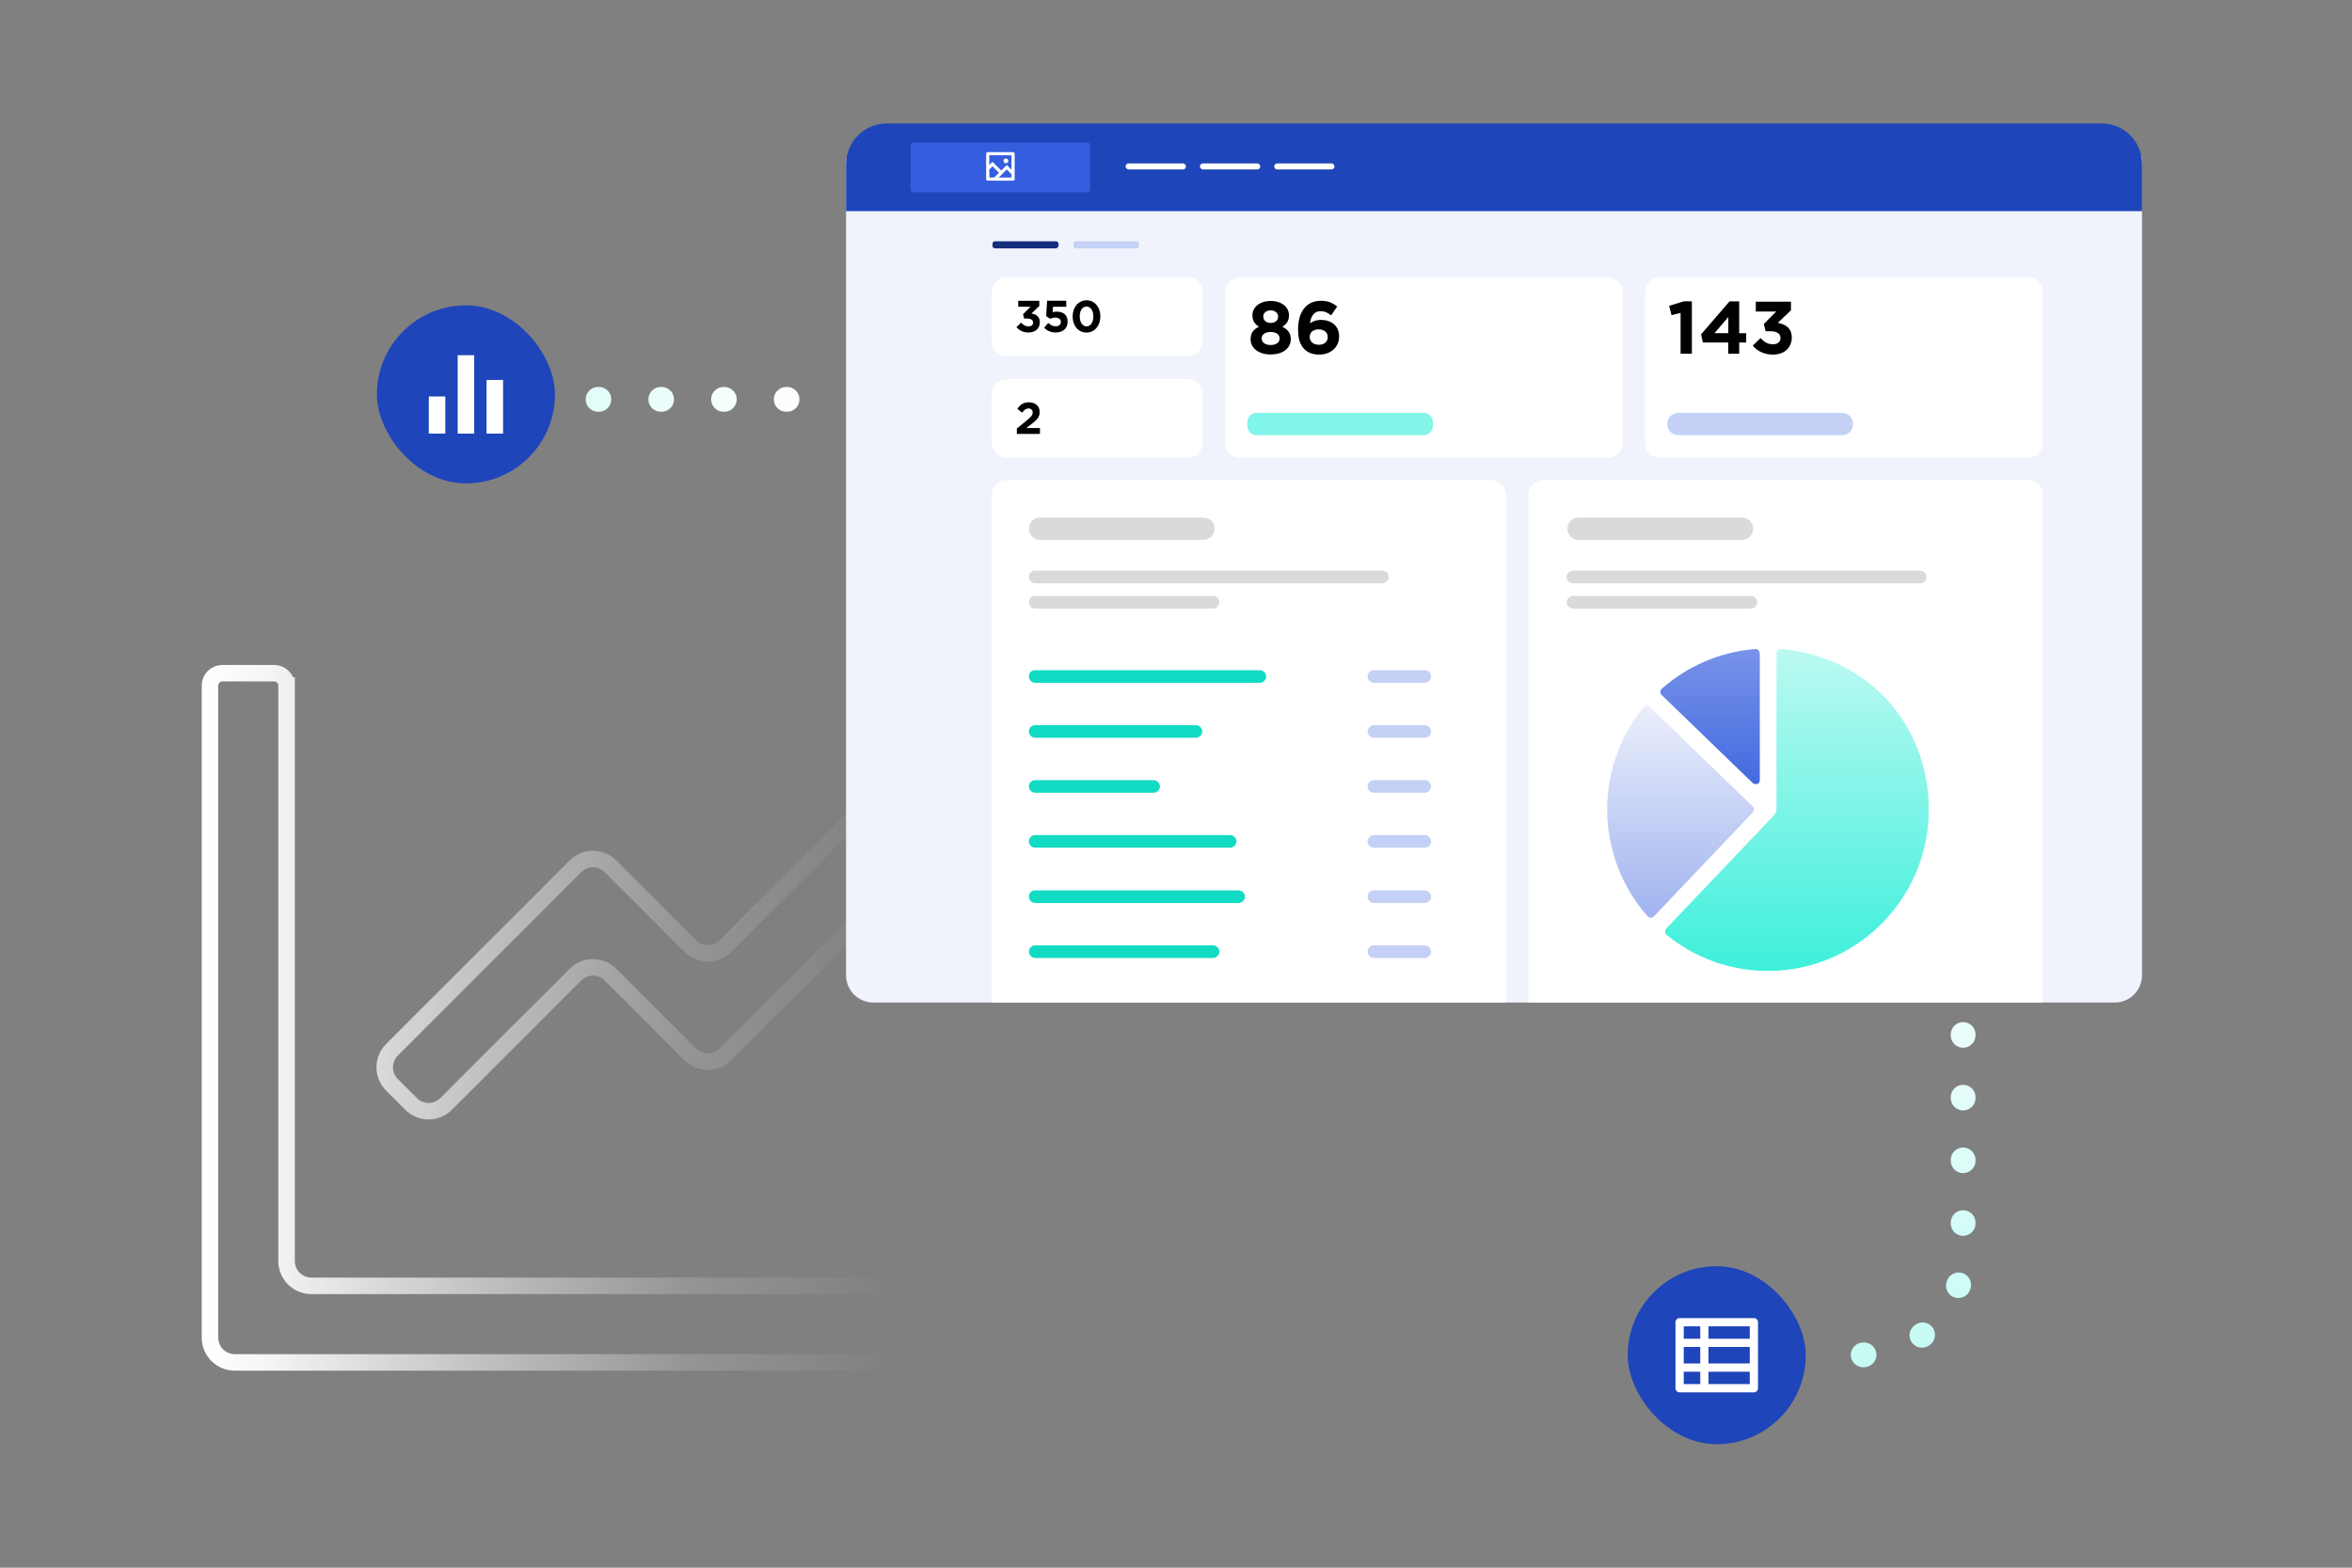 <?xml version="1.0" encoding="UTF-8"?>
<svg xmlns="http://www.w3.org/2000/svg" xmlns:xlink="http://www.w3.org/1999/xlink" id="Calque_1" data-name="Calque 1" viewBox="0 0 570 380">
  <rect x="0" y="0" width="570" height="380" fill="#808080" stroke="none"/>
  <defs>
    <style>
      .cls-1 {
        fill: #1e45b9;
      }

      .cls-1, .cls-2, .cls-3, .cls-4, .cls-5, .cls-6, .cls-7, .cls-8, .cls-9, .cls-10, .cls-11, .cls-12, .cls-13, .cls-14 {
        stroke-width: 0px;
      }

      .cls-2, .cls-15, .cls-16, .cls-17 {
        fill: none;
      }

      .cls-3 {
        fill: #c4d0f5;
      }

      .cls-4 {
        fill: #345edd;
      }

      .cls-15 {
        stroke: url(#Dégradé_sans_nom_6);
        stroke-width: 4px;
      }

      .cls-15, .cls-16, .cls-17 {
        stroke-miterlimit: 10;
      }

      .cls-16 {
        stroke: url(#Dégradé_sans_nom_38);
      }

      .cls-16, .cls-17 {
        stroke-dasharray: 0 0 .2 15;
        stroke-linecap: round;
        stroke-width: 6px;
      }

      .cls-17 {
        stroke: url(#Dégradé_sans_nom_56);
      }

      .cls-5 {
        fill: #142e7b;
      }

      .cls-6 {
        fill: #000;
      }

      .cls-7 {
        fill: #81f5e7;
      }

      .cls-8 {
        fill: #11dbc3;
      }

      .cls-9 {
        fill: #f0f3fc;
      }

      .cls-18 {
        isolation: isolate;
      }

      .cls-10 {
        fill: #fff;
      }

      .cls-11 {
        fill: #dadada;
      }

      .cls-12 {
        fill: url(#Dégradé_sans_nom_41);
      }

      .cls-13 {
        fill: url(#Dégradé_sans_nom_40);
      }

      .cls-14 {
        fill: url(#Dégradé_sans_nom_34);
      }
    </style>
    <linearGradient id="Dégradé_sans_nom_38" data-name="Dégradé sans nom 38" x1="-240.24" y1="-915.86" x2="-240.24" y2="-786" gradientTransform="translate(673.04 1117.5)" gradientUnits="userSpaceOnUse">
      <stop offset="0" stop-color="#fff"></stop>
      <stop offset="1" stop-color="#c5fbf4"></stop>
    </linearGradient>
    <linearGradient id="Dégradé_sans_nom_56" data-name="Dégradé sans nom 56" x1="-1414.37" y1="-757.57" x2="-1321.24" y2="-757.57" gradientTransform="translate(-1220.63 -660.78) rotate(-180)" gradientUnits="userSpaceOnUse">
      <stop offset="0" stop-color="#fff"></stop>
      <stop offset="1" stop-color="#c5fbf4"></stop>
    </linearGradient>
    <linearGradient id="Dégradé_sans_nom_6" data-name="Dégradé sans nom 6" x1="48.89" y1="246.71" x2="226.1" y2="246.71" gradientUnits="userSpaceOnUse">
      <stop offset="0" stop-color="#fff"></stop>
      <stop offset=".09" stop-color="rgba(255, 255, 255, .96)" stop-opacity=".96"></stop>
      <stop offset=".24" stop-color="rgba(255, 255, 255, .84)" stop-opacity=".84"></stop>
      <stop offset=".44" stop-color="rgba(255, 255, 255, .66)" stop-opacity=".66"></stop>
      <stop offset=".67" stop-color="rgba(255, 255, 255, .4)" stop-opacity=".4"></stop>
      <stop offset=".94" stop-color="rgba(255, 255, 255, .07)" stop-opacity=".07"></stop>
      <stop offset="1" stop-color="#fff" stop-opacity="0"></stop>
    </linearGradient>
    <linearGradient id="Dégradé_sans_nom_41" data-name="Dégradé sans nom 41" x1="435.48" y1="236.63" x2="435.48" y2="150.47" gradientUnits="userSpaceOnUse">
      <stop offset="0" stop-color="#3befdb"></stop>
      <stop offset="1" stop-color="#c6faf4"></stop>
    </linearGradient>
    <linearGradient id="Dégradé_sans_nom_34" data-name="Dégradé sans nom 34" x1="407.26" y1="167.56" x2="407.26" y2="248.8" gradientUnits="userSpaceOnUse">
      <stop offset="0" stop-color="#f0f3fc"></stop>
      <stop offset=".98" stop-color="#7d97e9"></stop>
    </linearGradient>
    <linearGradient id="Dégradé_sans_nom_40" data-name="Dégradé sans nom 40" x1="414.42" y1="154.08" x2="414.42" y2="199.47" gradientUnits="userSpaceOnUse">
      <stop offset="0" stop-color="#7d97e9"></stop>
      <stop offset="1" stop-color="#345edd"></stop>
    </linearGradient>
  </defs>
  <path class="cls-16" d="M389.83,204.64h61.59c13.44,0,24.34,10.9,24.34,24.34v75.17c0,13.44-10.35,24.34-26.3,24.34"></path>
  <line class="cls-17" x1="190.74" y1="96.8" x2="103.61" y2="96.8"></line>
  <rect class="cls-1" x="394.47" y="306.92" width="43.15" height="43.15" rx="21.58" ry="21.58"></rect>
  <path class="cls-10" d="M407.05,319.5c-.55,0-1,.45-1,1v16c0,.55.45,1,1,1h18c.55,0,1-.45,1-1v-16c0-.55-.45-1-1-1h-18ZM412.05,321.5v3h-4v-3h4ZM408.05,330.5v-4h4v4h-4ZM408.05,332.5h4v3h-4v-3ZM414.05,332.5h10v3h-10v-3ZM424.05,330.5h-10v-4h10v4ZM424.05,321.5v3h-10v-3h10Z"></path>
  <rect class="cls-1" x="91.34" y="74.02" width="43.15" height="43.15" rx="21.58" ry="21.58"></rect>
  <path class="cls-10" d="M103.92,96.1h4v9h-4v-9ZM117.92,92.1h4v13h-4v-13ZM110.92,86.1h4v19h-4v-19Z"></path>
  <path class="cls-15" d="M69.45,166.18v139.5c0,3.31,2.69,6,6,6h139.5c1.66,0,3,1.34,3,3v12.56c0,1.66-1.34,3-3,3H56.89c-3.31,0-6-2.69-6-6v-158.06c0-1.66,1.34-3,3-3h12.56c1.66,0,3,1.34,3,3ZM212.09,194.44l11.72,11.72c.39.39.39,1.02,0,1.41l-48.02,48.02c-2.34,2.34-6.14,2.34-8.48,0l-19.36-19.35c-2.34-2.34-6.14-2.34-8.48,0l-31.36,31.35c-2.34,2.34-6.14,2.34-8.48,0l-4.64-4.64c-2.34-2.34-2.34-6.14,0-8.49l44.48-44.48c2.34-2.34,6.14-2.34,8.48,0l19.36,19.35c2.34,2.34,6.14,2.34,8.48,0l34.9-34.89c.39-.39,1.02-.39,1.41,0Z"></path>
  <g>
    <path class="cls-9" d="M214.13,34.51l292.77,1.94c3.63,0,12.21-1.47,12.21,2.15v197.82c0,3.63-2.97,6.59-6.59,6.59H211.63c-3.63,0-6.59-2.97-6.59-6.59V38.6c3.19-3.41,5.47-4.09,9.09-4.09Z"></path>
    <path class="cls-5" d="M255.91,60.2h-14.76c-.36,0-.63-.27-.63-.63v-.45c0-.36.27-.63.54-.63h14.85c.36,0,.63.27.63.63v.45c-.09.36-.36.63-.63.63Z"></path>
    <path class="cls-3" d="M275.44,60.2h-14.76c-.36,0-.54-.27-.54-.63v-.45c0-.36.27-.63.54-.63h14.76c.36,0,.54.27.54.63v.45c.09.36-.18.63-.54.63Z"></path>
    <path class="cls-10" d="M287.87,86.31h-43.92c-1.98,0-3.6-1.62-3.6-3.6v-11.88c0-1.98,1.62-3.6,3.6-3.6h43.92c1.98,0,3.6,1.62,3.6,3.6v11.88c0,1.98-1.62,3.6-3.6,3.6Z"></path>
    <path class="cls-10" d="M389.67,110.97h-89.2c-1.98,0-3.6-1.62-3.6-3.6v-36.54c0-1.98,1.62-3.6,3.6-3.6h89.2c1.98,0,3.6,1.62,3.6,3.6v36.63c0,1.89-1.62,3.51-3.6,3.51Z"></path>
    <path class="cls-10" d="M365,243.01h-124.66v-123.04c0-1.98,1.62-3.6,3.6-3.6h117.46c1.98,0,3.6,1.62,3.6,3.6v123.04Z"></path>
    <path class="cls-10" d="M495.07,243.01h-124.66v-123.04c0-1.98,1.62-3.6,3.6-3.6h117.46c1.98,0,3.6,1.62,3.6,3.6v123.04Z"></path>
    <path class="cls-10" d="M491.46,110.97h-89.2c-1.98,0-3.6-1.62-3.6-3.6v-36.54c0-1.98,1.62-3.6,3.6-3.6h89.2c1.98,0,3.6,1.62,3.6,3.6v36.63c0,1.89-1.62,3.51-3.6,3.51Z"></path>
    <rect class="cls-2" x="245.92" y="72.62" width="35.28" height="11.43"></rect>
    <g class="cls-18">
      <path class="cls-6" d="M246.32,79.3l1.15-1.09c.52.58,1.06.91,1.83.91.63,0,1.07-.36,1.07-.92v-.02c0-.62-.55-.96-1.48-.96h-.69l-.26-1.06,1.8-1.82h-2.97v-1.43h5.11v1.25l-1.91,1.83c1.03.17,2.03.71,2.03,2.12v.02c0,1.43-1.04,2.47-2.72,2.47-1.36,0-2.3-.54-2.95-1.31Z"></path>
      <path class="cls-6" d="M253.03,79.47l1.01-1.2c.57.52,1.13.82,1.8.82.78,0,1.26-.38,1.26-1.05v-.02c0-.65-.55-1.03-1.34-1.03-.48,0-.91.13-1.26.28l-.96-.64.22-3.73h4.65v1.46h-3.22l-.09,1.31c.3-.08.57-.13.99-.13,1.47,0,2.65.71,2.65,2.42v.02c0,1.6-1.13,2.61-2.87,2.61-1.21,0-2.1-.43-2.83-1.13Z"></path>
      <path class="cls-6" d="M259.95,76.72v-.02c0-2.19,1.36-3.91,3.37-3.91s3.35,1.7,3.35,3.89v.02c0,2.19-1.35,3.91-3.37,3.91s-3.35-1.7-3.35-3.89ZM264.97,76.72v-.02c0-1.37-.67-2.41-1.66-2.41s-1.64,1-1.64,2.39v.02c0,1.38.66,2.41,1.66,2.41s1.64-1.02,1.64-2.39Z"></path>
    </g>
    <rect class="cls-2" x="302.27" y="72.62" width="49.77" height="24.66"></rect>
    <g class="cls-18">
      <path class="cls-6" d="M303.08,82.28v-.04c0-1.53.7-2.43,2.04-3.04-.97-.59-1.6-1.4-1.6-2.75v-.04c0-1.93,1.76-3.46,4.43-3.46s4.43,1.51,4.43,3.46v.04c0,1.35-.63,2.16-1.6,2.75,1.28.67,2.03,1.48,2.03,2.97v.04c0,2.34-2.07,3.71-4.86,3.71s-4.86-1.44-4.86-3.64ZM310.12,82.06v-.04c0-.97-.92-1.55-2.18-1.55s-2.18.58-2.18,1.55v.04c0,.86.81,1.57,2.18,1.57s2.18-.68,2.18-1.57ZM309.75,76.75v-.04c0-.77-.67-1.48-1.8-1.48s-1.8.68-1.8,1.46v.04c0,.88.7,1.55,1.8,1.55s1.8-.65,1.8-1.53Z"></path>
      <path class="cls-6" d="M316.08,84.6c-.92-.92-1.49-2.27-1.49-4.77v-.04c0-3.89,1.76-6.88,5.53-6.88,1.71,0,2.83.5,3.94,1.39l-1.46,2.14c-.83-.63-1.49-1.01-2.57-1.01-1.89,0-2.45,1.82-2.54,2.92.67-.45,1.46-.81,2.61-.81,2.5,0,4.43,1.39,4.43,4.01v.04c0,2.58-2.07,4.36-4.81,4.36-1.64,0-2.75-.47-3.64-1.35ZM321.77,81.72v-.04c0-1.06-.83-1.84-2.2-1.84s-2.16.76-2.16,1.82v.04c0,1.06.83,1.87,2.2,1.87s2.16-.77,2.16-1.86Z"></path>
    </g>
    <rect class="cls-2" x="404.07" y="72.62" width="49.77" height="24.66"></rect>
    <g class="cls-18">
      <path class="cls-6" d="M407.29,75.85l-2.2.54-.58-2.27,3.62-1.08h1.89v12.69h-2.74v-9.88Z"></path>
      <path class="cls-6" d="M418.85,83.02h-6.16l-.45-1.96,6.91-8.01h2.34v7.72h1.69v2.25h-1.69v2.72h-2.65v-2.72ZM418.85,80.76v-3.92l-3.35,3.92h3.35Z"></path>
      <path class="cls-6" d="M424.77,83.77l1.91-1.82c.86.97,1.76,1.51,3.04,1.51,1.04,0,1.78-.59,1.78-1.53v-.04c0-1.03-.92-1.6-2.47-1.6h-1.15l-.43-1.76,3.01-3.02h-4.95v-2.38h8.52v2.09l-3.19,3.04c1.71.29,3.39,1.19,3.39,3.53v.04c0,2.38-1.73,4.12-4.54,4.12-2.27,0-3.83-.9-4.92-2.18Z"></path>
    </g>
    <path class="cls-10" d="M287.87,110.97h-43.92c-1.98,0-3.6-1.62-3.6-3.6v-11.88c0-1.98,1.62-3.6,3.6-3.6h43.92c1.98,0,3.6,1.62,3.6,3.6v11.88c0,1.98-1.62,3.6-3.6,3.6Z"></path>
    <rect class="cls-2" x="245.92" y="97.29" width="35.28" height="11.43"></rect>
    <g class="cls-18">
      <path class="cls-6" d="M246.44,103.86l2.52-2.06c.94-.78,1.31-1.19,1.31-1.81s-.42-.98-1.02-.98-.98.32-1.54,1.02l-1.17-.94c.75-1.02,1.47-1.57,2.82-1.57,1.57,0,2.6.92,2.6,2.33v.02c0,1.26-.65,1.89-1.99,2.93l-1.23.95h3.29v1.44h-5.6v-1.32Z"></path>
    </g>
    <path class="cls-7" d="M345.02,105.48h-40.5c-1.26,0-2.25-.99-2.25-2.25v-.9c0-1.26.99-2.25,2.25-2.25h40.5c1.26,0,2.25.99,2.25,2.25v.9c0,1.26-.99,2.25-2.25,2.25Z"></path>
    <path class="cls-3" d="M446.37,105.48h-39.6c-1.53,0-2.7-1.17-2.7-2.7h0c0-1.53,1.17-2.7,2.7-2.7h39.6c1.53,0,2.7,1.17,2.7,2.7h0c0,1.53-1.17,2.7-2.7,2.7Z"></path>
    <g>
      <path class="cls-11" d="M250.87,138.33h84.16c.81,0,1.53.72,1.53,1.53h0c0,.81-.72,1.53-1.53,1.53h-84.16c-.81,0-1.53-.72-1.53-1.53h0c0-.9.63-1.53,1.53-1.53Z"></path>
      <path class="cls-11" d="M250.87,144.45h43.11c.81,0,1.53.72,1.53,1.53h0c0,.81-.72,1.53-1.53,1.53h-43.11c-.81,0-1.53-.72-1.53-1.53h0c0-.81.63-1.53,1.53-1.53Z"></path>
      <path class="cls-8" d="M250.87,162.45h54.46c.81,0,1.53.72,1.53,1.53h0c0,.81-.72,1.53-1.53,1.53h-54.46c-.81,0-1.53-.72-1.53-1.53h0c0-.9.63-1.53,1.53-1.53Z"></path>
      <path class="cls-3" d="M332.96,162.45h12.33c.81,0,1.53.72,1.53,1.53h0c0,.81-.72,1.53-1.53,1.53h-12.33c-.81,0-1.53-.72-1.53-1.53h0c0-.9.72-1.53,1.53-1.53Z"></path>
      <path class="cls-8" d="M250.87,175.77h38.97c.81,0,1.53.72,1.53,1.53h0c0,.81-.72,1.53-1.53,1.53h-38.97c-.81,0-1.53-.72-1.53-1.53h0c0-.81.63-1.53,1.53-1.53Z"></path>
      <path class="cls-3" d="M332.96,175.77h12.33c.81,0,1.53.72,1.53,1.53h0c0,.81-.72,1.53-1.53,1.53h-12.33c-.81,0-1.53-.72-1.53-1.53h0c0-.81.72-1.53,1.53-1.53Z"></path>
      <path class="cls-8" d="M250.87,189.1h28.71c.81,0,1.53.72,1.53,1.53h0c0,.81-.72,1.53-1.53,1.53h-28.71c-.81,0-1.53-.72-1.53-1.53h0c0-.81.63-1.53,1.53-1.53Z"></path>
      <path class="cls-3" d="M332.96,189.1h12.33c.81,0,1.53.72,1.53,1.53h0c0,.81-.72,1.53-1.53,1.53h-12.33c-.81,0-1.53-.72-1.53-1.53h0c0-.81.72-1.53,1.53-1.53Z"></path>
      <path class="cls-8" d="M250.87,202.42h47.25c.81,0,1.53.72,1.53,1.53h0c0,.81-.72,1.53-1.53,1.53h-47.25c-.81,0-1.53-.72-1.53-1.53h0c0-.81.63-1.53,1.53-1.53Z"></path>
      <path class="cls-3" d="M332.96,202.42h12.33c.81,0,1.53.72,1.53,1.53h0c0,.81-.72,1.53-1.53,1.53h-12.33c-.81,0-1.53-.72-1.53-1.53h0c0-.81.72-1.53,1.53-1.53Z"></path>
      <path class="cls-8" d="M250.87,215.83h49.32c.81,0,1.53.72,1.53,1.53h0c0,.81-.72,1.53-1.53,1.53h-49.32c-.81,0-1.53-.72-1.53-1.53h0c0-.9.63-1.53,1.53-1.53Z"></path>
      <path class="cls-3" d="M332.96,215.83h12.33c.81,0,1.53.72,1.53,1.53h0c0,.81-.72,1.53-1.53,1.53h-12.33c-.81,0-1.53-.72-1.53-1.53h0c0-.9.72-1.53,1.53-1.53Z"></path>
      <path class="cls-8" d="M250.87,229.15h43.11c.81,0,1.53.72,1.53,1.53h0c0,.81-.72,1.53-1.53,1.53h-43.11c-.81,0-1.53-.72-1.53-1.53h0c0-.81.63-1.53,1.53-1.53Z"></path>
      <path class="cls-3" d="M332.96,229.15h12.33c.81,0,1.53.72,1.53,1.53h0c0,.81-.72,1.53-1.53,1.53h-12.33c-.81,0-1.53-.72-1.53-1.53h0c0-.81.72-1.53,1.53-1.53Z"></path>
      <g>
        <path class="cls-11" d="M381.2,138.33h84.16c.81,0,1.53.72,1.53,1.53h0c0,.81-.72,1.53-1.53,1.53h-84.16c-.81,0-1.53-.72-1.53-1.53h0c0-.9.72-1.53,1.53-1.53Z"></path>
        <path class="cls-11" d="M381.2,144.45h43.11c.81,0,1.53.72,1.53,1.53h0c0,.81-.72,1.53-1.53,1.53h-43.11c-.81,0-1.53-.72-1.53-1.53h0c0-.81.72-1.53,1.53-1.53Z"></path>
        <path class="cls-12" d="M430.89,157.59c-.18.18-.36.45-.36.72v37.8c0,.54-.18.99-.54,1.44l-26.19,27.54c-.36.45-.36,1.08,0,1.44l.09.09c6.75,5.49,15.3,8.73,24.57,8.73,21.51,0,38.97-17.55,38.97-39.06s-15.75-37.35-35.82-38.97c-.27-.09-.54,0-.72.27h0Z"></path>
        <path class="cls-14" d="M399.03,171.09c-.27,0-.54.18-.72.36-5.76,7.02-8.82,15.75-8.82,24.75,0,9.54,3.51,18.81,9.81,25.92.36.45.99.45,1.44.09l.09-.09,23.94-25.2c.36-.45.36-1.08,0-1.44l-24.93-24.12c-.27-.18-.54-.27-.81-.27h0Z"></path>
        <path class="cls-13" d="M426.12,157.59c-.18-.18-.45-.27-.81-.27-8.64.72-16.47,4.23-22.59,9.63-.45.36-.45.99-.09,1.44l.09.09,22.05,21.33c.45.36,1.08.36,1.44,0,.18-.18.27-.45.27-.72v-30.69c-.09-.36-.18-.63-.36-.81Z"></path>
        <path class="cls-11" d="M422.16,130.86h-39.6c-1.53,0-2.7-1.17-2.7-2.7h0c0-1.53,1.17-2.7,2.7-2.7h39.6c1.53,0,2.7,1.17,2.7,2.7h0c0,1.53-1.17,2.7-2.7,2.7Z"></path>
      </g>
      <path class="cls-11" d="M291.65,130.86h-39.6c-1.53,0-2.7-1.17-2.7-2.7h0c0-1.53,1.17-2.7,2.7-2.7h39.6c1.53,0,2.7,1.17,2.7,2.7h0c0,1.53-1.26,2.7-2.7,2.7Z"></path>
    </g>
    <path class="cls-1" d="M214.92,29.93h294.44c5.39,0,9.76,4.37,9.76,9.76v11.49H205.04v-11.37c0-5.45,4.42-9.88,9.88-9.88Z"></path>
    <rect class="cls-10" x="272.79" y="39.61" width="14.62" height="1.46" rx=".73" ry=".73"></rect>
    <rect class="cls-10" x="290.8" y="39.61" width="14.62" height="1.46" rx=".73" ry=".73"></rect>
    <rect class="cls-10" x="308.79" y="39.61" width="14.62" height="1.46" rx=".73" ry=".73"></rect>
    <rect class="cls-4" x="220.67" y="34.55" width="43.56" height="12.06" rx=".71" ry=".71"></rect>
    <path class="cls-10" d="M239.76,39.99l.77-.77,2.11,2.11,1.34-1.34,1.15,1.15v-3.5h-5.38v2.35ZM239.76,41.08v1.95h1.19l1.15-1.15-1.57-1.57-.77.77h0ZM242.03,43.03h3.1v-.8l-1.15-1.15-1.95,1.95ZM239.37,36.88h6.15c.1,0,.2.04.27.11s.11.17.11.27v6.15c0,.1-.04.2-.11.27s-.17.11-.27.11h-6.15c-.1,0-.2-.04-.27-.11s-.11-.17-.11-.27v-6.15c0-.1.04-.2.11-.27s.17-.11.27-.11ZM243.78,39.57c-.16,0-.3-.06-.41-.17-.11-.11-.17-.25-.17-.41s.06-.3.17-.41c.11-.11.25-.17.41-.17s.3.06.41.17c.11.11.17.25.17.41s-.06.3-.17.41c-.11.11-.25.17-.41.17Z"></path>
  </g>
</svg>

